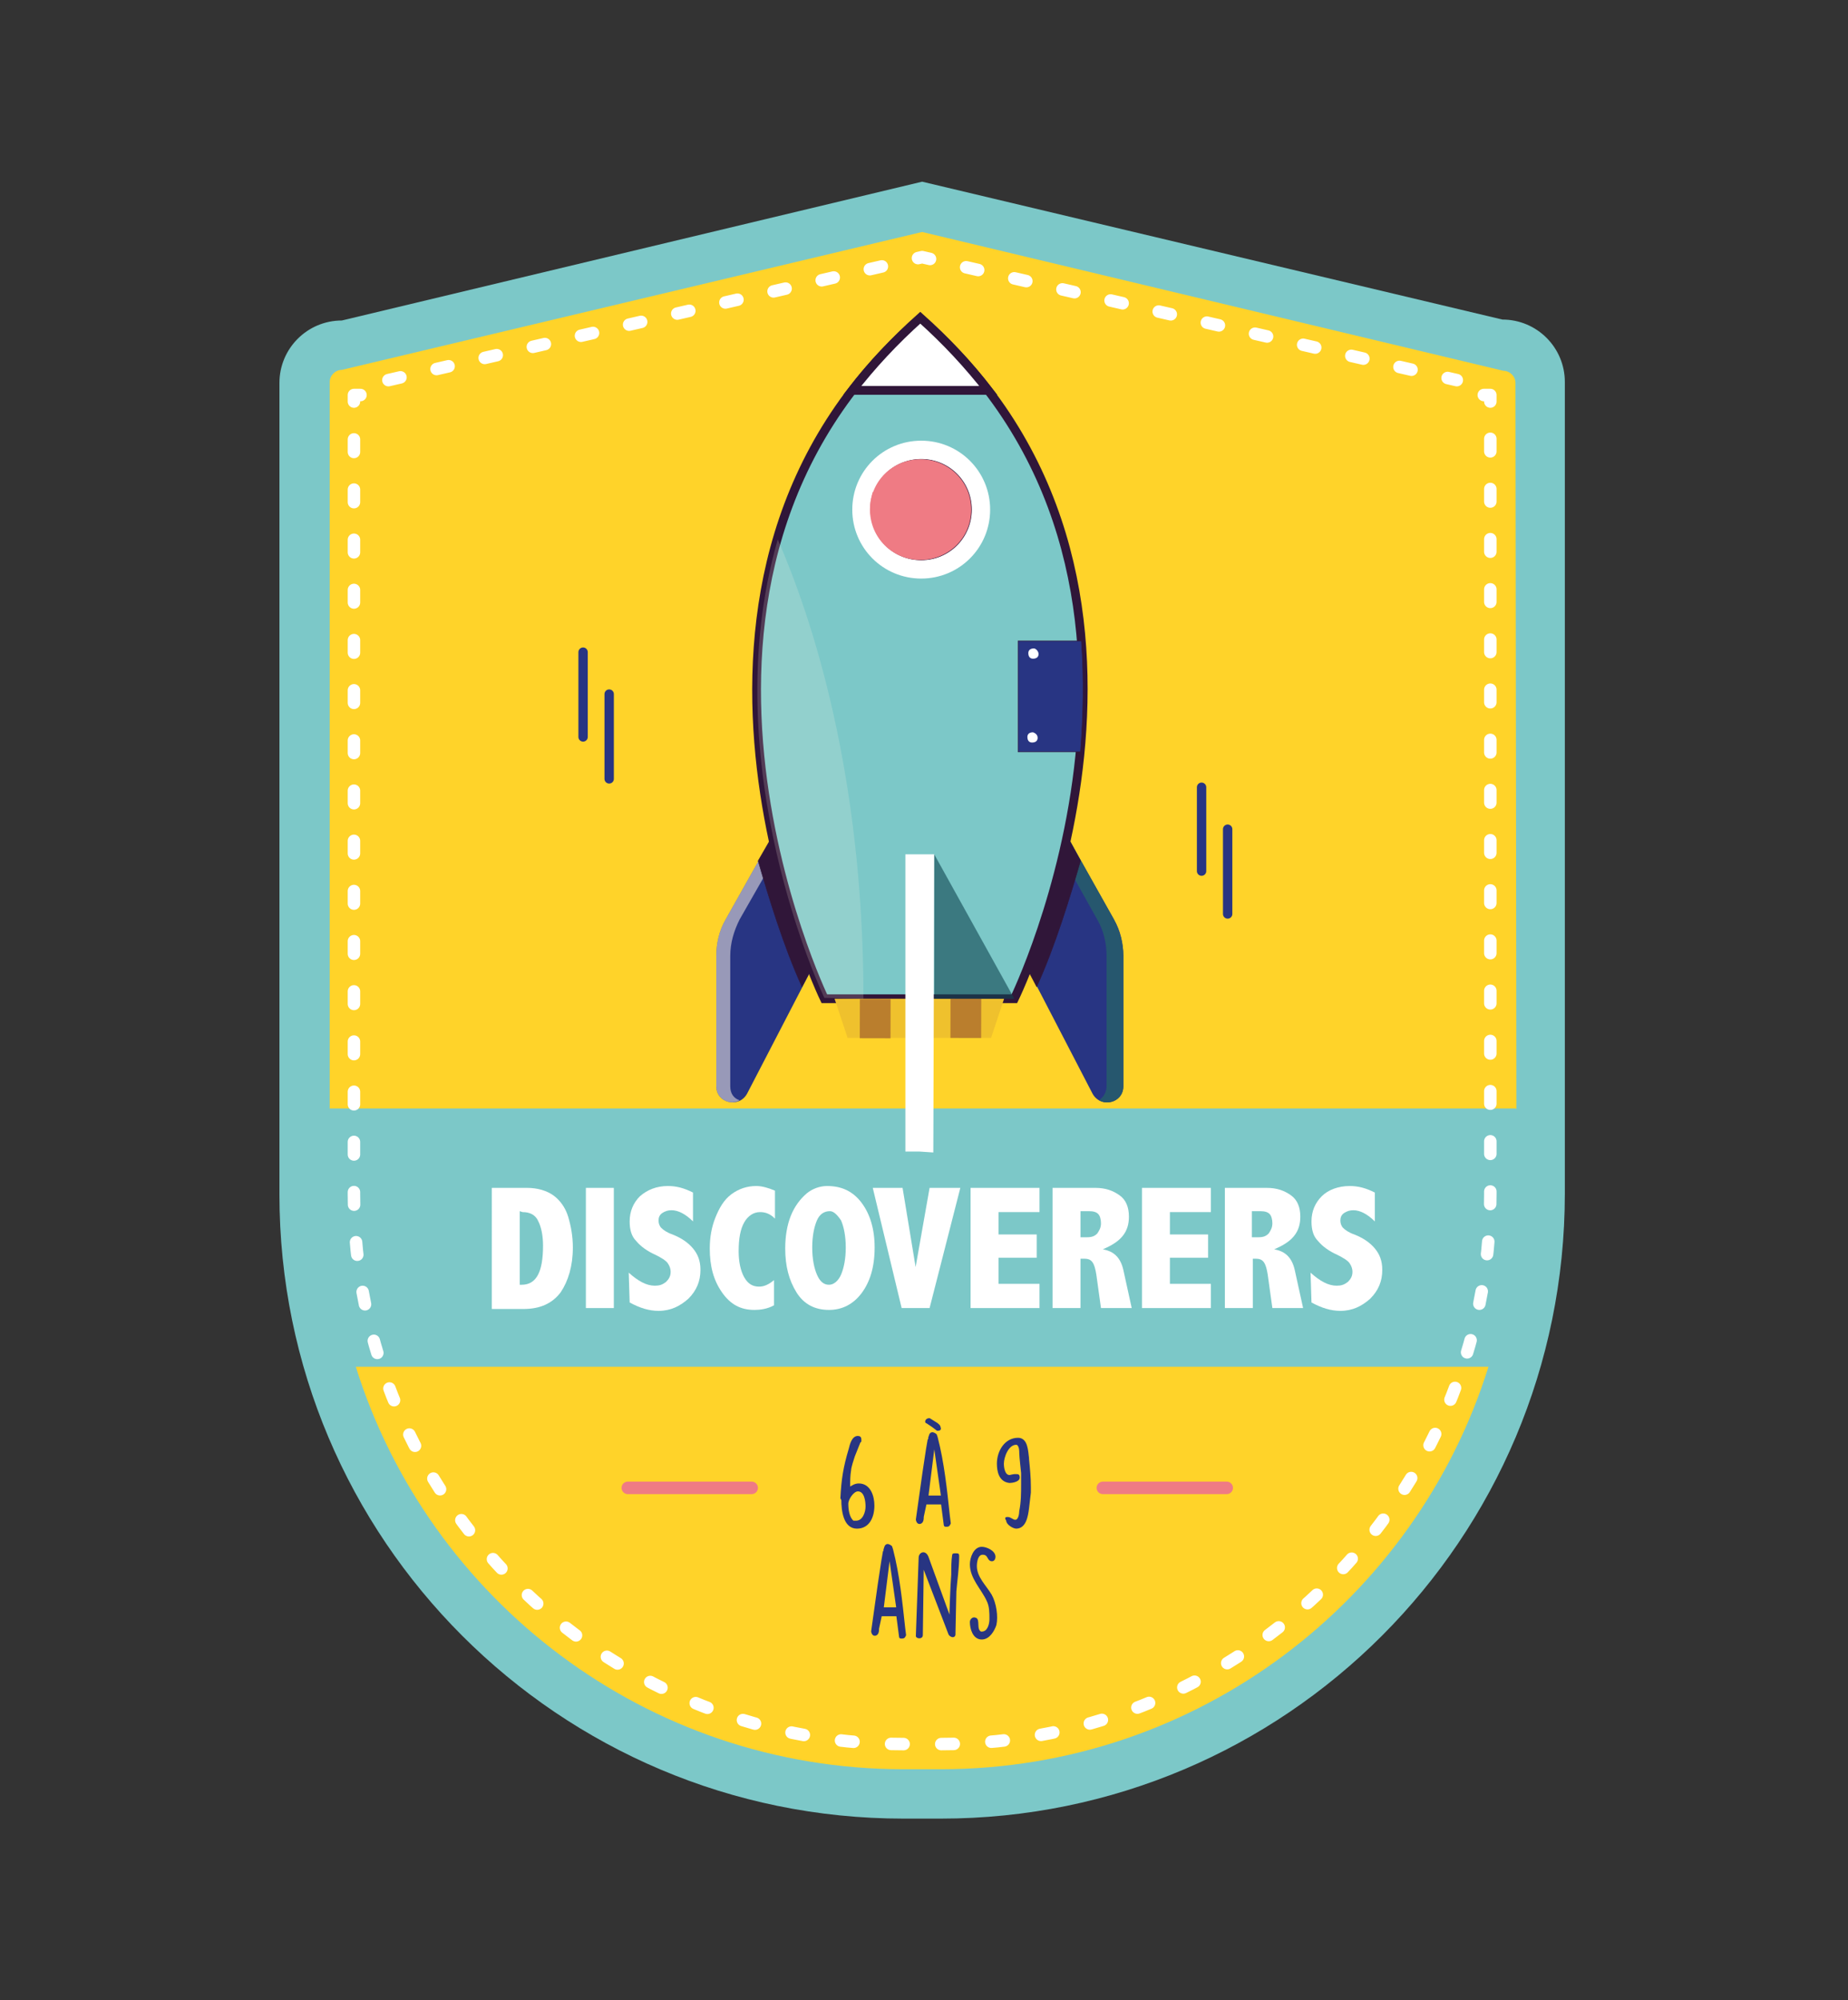 <?xml version="1.0" encoding="utf-8"?>
<!-- Generator: Adobe Illustrator 28.2.0, SVG Export Plug-In . SVG Version: 6.00 Build 0)  -->
<svg version="1.1" id="Calque_1" xmlns="http://www.w3.org/2000/svg" xmlns:xlink="http://www.w3.org/1999/xlink" x="0px" y="0px"
	 viewBox="0 0 198.4 214.7" style="enable-background:new 0 0 198.4 214.7;" xml:space="preserve">
<rect x="0" y="0" width="198.4" height="214.7" fill="#333333" stroke="none"/>
<style type="text/css">
	.st0{fill:#7CC8C8;}
	.st1{fill:#FFD329;}
	.st2{fill:none;stroke:#FFFFFF;stroke-width:1.341;stroke-linecap:round;stroke-linejoin:round;}
	.st3{fill:none;stroke:#FFFFFF;stroke-width:1.341;stroke-linecap:round;stroke-linejoin:round;stroke-dasharray:1.326,3.978;}
	.st4{fill:none;}
	.st5{fill:none;stroke:#EF7B84;stroke-width:1.341;stroke-linecap:round;stroke-miterlimit:10;}
	.st6{fill:none;stroke:#FFFFFF;stroke-width:1.341;stroke-linecap:round;stroke-linejoin:round;stroke-dasharray:1.346,4.04;}
	.st7{fill:#283583;}
	.st8{opacity:0.52;fill:#FFF7E8;enable-background:new    ;}
	.st9{fill:#301639;stroke:#301639;stroke-width:5.932375e-02;stroke-miterlimit:10;}
	.st10{fill:#26576E;}
	.st11{fill:#7CC8C8;stroke:#301639;stroke-width:0.941;stroke-miterlimit:10;}
	.st12{fill:#FFFFFF;stroke:#301639;stroke-width:0.941;stroke-miterlimit:10;}
	.st13{fill:#EFC12D;}
	.st14{fill:#BA7E2D;}
	.st15{fill:#FFFFFF;}
	.st16{fill:#EF7B84;stroke:#301639;stroke-width:5.932375e-02;stroke-miterlimit:10;}
	.st17{fill:#283583;stroke:#301639;stroke-width:5.932375e-02;stroke-miterlimit:10;}
	.st18{fill:#EF7B84;}
	.st19{opacity:0.6;fill:#104551;enable-background:new    ;}
	.st20{opacity:0.17;fill:#FFF7E8;enable-background:new    ;}
	.st21{fill:none;stroke:#283583;stroke-width:1.006;stroke-linecap:round;stroke-miterlimit:10;}
	.st22{fill:#283582;stroke:#283582;stroke-width:0.15;stroke-miterlimit:10;}
</style>
<g>
	<path class="st0" d="M101,195.2h-4c-37,0-67-30-67-67V41.1c0-3.7,3-6.7,6.7-6.7L99,19.5l62.3,14.8c3.7,0,6.7,3,6.7,6.7v87.1
		C168,165.2,138,195.2,101,195.2"/>
	<g>
		<path class="st1" d="M162.7,41.1c0-0.7-0.6-1.3-1.3-1.3L99,24.9L36.7,39.7c-0.7,0-1.3,0.6-1.3,1.3v78h127.4L162.7,41.1L162.7,41.1
			z"/>
		<path class="st1" d="M97,189.9h4c27.6,0,51-18.2,58.8-43.2H38.2C46,171.7,69.4,189.9,97,189.9z"/>
		<path class="st0" d="M162.7,128.2V119H35.3v9.2c0,3.8,0.4,7.5,1,11h125.3L162.7,128.2z"/>
		<path class="st0" d="M162.7,128.2l-1,11C162.3,135.7,162.7,132,162.7,128.2z"/>
		<path class="st0" d="M36.3,139.2c0.5,2.5,1.1,5,1.8,7.4h121.7c0.8-2.4,1.4-4.9,1.8-7.4H36.3z"/>
	</g>
	<polyline class="st2" points="38,43.1 38,42.4 38.7,42.4 	"/>
	<polyline class="st3" points="41.7,40.8 99,27.6 156.4,40.8 	"/>
	<polyline class="st2" points="159.3,42.4 160,42.4 160,43.1 	"/>
	<rect x="31.6" y="126.5" class="st4" width="136.8" height="45.6"/>
	<rect x="50.2" y="154.4" class="st4" width="99.5" height="24.2"/>
	<line class="st5" x1="67.4" y1="159.7" x2="80.7" y2="159.7"/>
	<line class="st5" x1="118.4" y1="159.7" x2="131.7" y2="159.7"/>
	<path class="st6" d="M160,47.1v81.1c0,32.5-26.5,59-59,59h-4c-32.5,0-59-26.5-59-59V45.1"/>
	<g>
		<g>
			<path class="st7" d="M82.9,89.8l-5,8.9c-0.7,1.2-1,2.6-1,3.9v14c0,1.8,2.4,2.4,3.3,0.8l7-13.5L82.9,89.8z"/>
			<path class="st8" d="M78.4,116.6v-14c0-1.4,0.4-2.7,1-3.9l4-7l-0.5-1.9l-5,8.9c-0.7,1.2-1,2.6-1,3.9v14c0,1.4,1.5,2.1,2.5,1.5
				C78.8,117.9,78.4,117.4,78.4,116.6z"/>
			<path class="st9" d="M82.9,89.8l4.2,14.2l-1,1.9c-2-4.4-3.6-9.7-4.7-13.5L82.9,89.8z"/>
			<path class="st7" d="M114.6,89.8l5,8.9c0.7,1.2,1,2.6,1,3.9v14c0,1.8-2.4,2.4-3.3,0.8l-7-13.5L114.6,89.8z"/>
			<path class="st10" d="M117.8,98.7c0.7,1.2,1,2.6,1,3.9v14c0,0.7-0.4,1.2-0.8,1.5c1,0.6,2.6,0,2.6-1.5v-14c0-1.4-0.4-2.7-1-3.9
				l-5-8.9l-0.6,2.1L117.8,98.7z"/>
			<path class="st9" d="M114.6,89.8l-4.3,14.2l1,1.9c2-4.4,3.6-9.7,4.7-13.5L114.6,89.8z"/>
			<path class="st11" d="M88.5,107.2h10.2h10.2c0,0,22.1-45.2-10.1-73C66.6,61.9,88.5,107.2,88.5,107.2z"/>
			<path class="st12" d="M91.5,41.9h7.3h7.3c-2.1-2.7-4.5-5.3-7.3-7.8C96,36.6,93.6,39.2,91.5,41.9z"/>
			<polygon class="st13" points="98.7,111.4 91,111.4 89.6,107.2 98.7,107.2 			"/>
			
				<rect x="91.8" y="107.7" transform="matrix(2.147461e-03 -1 1 2.147461e-03 -15.592 203.008)" class="st14" width="4.2" height="3.3"/>
			<polygon class="st13" points="98.7,111.4 106.4,111.4 107.8,107.2 98.7,107.2 			"/>
			
				<rect x="101.6" y="107.7" transform="matrix(2.147501e-03 -1 1 2.147501e-03 -5.88 212.775)" class="st14" width="4.2" height="3.3"/>
			<path class="st15" d="M106.3,54.7c0,4.1-3.3,7.4-7.4,7.4c-4.1,0-7.4-3.3-7.4-7.4s3.3-7.4,7.4-7.4S106.3,50.6,106.3,54.7z"/>
			<path class="st16" d="M104.3,54.7c0,3-2.4,5.4-5.4,5.4s-5.4-2.4-5.4-5.4s2.4-5.4,5.4-5.4C101.9,49.3,104.3,51.7,104.3,54.7z"/>
			<path class="st17" d="M116.1,68.8h-6.8v11.9h6.7C116.3,76.9,116.4,72.9,116.1,68.8z"/>
			<polygon class="st15" points="98.8,91.7 97.2,91.7 97.2,123.6 98.7,123.6 100.2,123.7 100.3,91.7 			"/>
			<path class="st15" d="M111.5,70.2c0,0.3-0.2,0.5-0.6,0.5c-0.3,0-0.5-0.2-0.5-0.6c0-0.3,0.2-0.5,0.6-0.5
				C111.2,69.6,111.5,69.9,111.5,70.2z"/>
			<path class="st15" d="M111.4,79.2c0,0.3-0.2,0.5-0.6,0.5c-0.3,0-0.5-0.2-0.5-0.6c0-0.3,0.2-0.5,0.6-0.5
				C111.2,78.7,111.4,78.9,111.4,79.2z"/>
			<path class="st18" d="M93.4,54.7c0,3,2.4,5.4,5.4,5.4c1.7,0,3.2-0.8,4.2-2l-9.3-5.3C93.5,53.5,93.4,54.1,93.4,54.7z"/>
			<path class="st18" d="M98.8,50.4c2.8,0,5.1,2.1,5.4,4.9c0-0.2,0-0.4,0-0.6c0-3-2.4-5.4-5.4-5.4s-5.4,2.4-5.4,5.4
				c0,0.2,0,0.4,0,0.6C93.7,52.6,96,50.4,98.8,50.4z"/>
			<polygon class="st19" points="100.3,91.7 108.9,107.2 100.3,107.2 			"/>
			<path class="st20" d="M92.7,107.2c0-24.1-5.5-40.8-9.2-49.3c-7,24.2,5,49.2,5,49.2L92.7,107.2z"/>
		</g>
	</g>
	<line class="st21" x1="62.6" y1="70" x2="62.6" y2="79.1"/>
	<line class="st21" x1="65.4" y1="74.5" x2="65.4" y2="83.6"/>
	<line class="st21" x1="129" y1="84.5" x2="129" y2="93.5"/>
	<line class="st21" x1="131.8" y1="89" x2="131.8" y2="98.1"/>
	<rect x="50.8" y="154.5" class="st4" width="99.1" height="24.1"/>
	<g>
		<path class="st15" d="M52.8,127.5h3.8c1.1,0,2.1,0.3,2.8,0.8c0.7,0.5,1.3,1.3,1.6,2.3c0.3,1,0.5,2.1,0.5,3.3c0,2-0.5,3.6-1.3,4.8
			c-0.9,1.2-2.2,1.8-4,1.8h-3.4V127.5z M55.8,130v7.9H56c1.6,0,2.3-1.4,2.3-4.2c0-1.1-0.2-2-0.5-2.6c-0.3-0.7-0.9-1-1.7-1L55.8,130
			L55.8,130z"/>
		<path class="st15" d="M62.9,127.5h3v12.9h-3V127.5z"/>
		<path class="st15" d="M67.5,136.6c1,0.9,1.9,1.4,2.8,1.4c0.5,0,0.8-0.1,1.2-0.4c0.3-0.3,0.5-0.6,0.5-1.1c0-0.3-0.1-0.6-0.3-0.9
			c-0.2-0.3-0.7-0.6-1.3-0.9c-0.9-0.4-1.6-0.9-2.1-1.5c-0.5-0.5-0.7-1.2-0.7-2.1c0-1.1,0.4-2,1.1-2.7c0.8-0.7,1.8-1.1,3-1.1
			c0.9,0,1.7,0.2,2.7,0.7v3.1c-0.8-0.8-1.6-1.2-2.3-1.2c-0.4,0-0.7,0.1-1,0.3s-0.4,0.5-0.4,0.8s0.1,0.6,0.3,0.8
			c0.2,0.2,0.6,0.5,1.2,0.7c1,0.4,1.7,0.9,2.2,1.5s0.8,1.3,0.8,2.3c0,1.2-0.4,2.2-1.3,3.1c-0.9,0.8-1.9,1.3-3.2,1.3
			c-1,0-2-0.3-3.1-0.9L67.5,136.6L67.5,136.6z"/>
		<path class="st15" d="M83.1,140.1c-0.7,0.4-1.5,0.5-2.1,0.5c-1.5,0-2.6-0.6-3.5-1.9c-0.9-1.3-1.3-2.8-1.3-4.7
			c0-1.2,0.2-2.3,0.6-3.3s0.9-1.9,1.7-2.5c0.8-0.6,1.7-0.9,2.7-0.9c0.6,0,1.3,0.2,2,0.5v3c-0.5-0.5-1-0.7-1.6-0.7
			c-0.7,0-1.3,0.4-1.7,1.1c-0.4,0.7-0.6,1.7-0.6,3.1c0,1.1,0.2,2.1,0.6,2.8c0.4,0.7,0.9,1,1.6,1c0.5,0,1-0.2,1.6-0.7V140.1z"/>
		<path class="st15" d="M88.8,127.3c1.6,0,2.8,0.6,3.7,1.8c0.9,1.2,1.4,2.8,1.4,4.8c0,2.1-0.5,3.7-1.4,4.9s-2.1,1.8-3.5,1.8
			c-1.5,0-2.7-0.6-3.5-1.9c-0.8-1.3-1.2-2.8-1.2-4.7c0-1.3,0.2-2.5,0.6-3.5c0.4-1,1-1.8,1.7-2.4C87.2,127.6,88,127.3,88.8,127.3z
			 M89.1,130c-0.6,0-1.1,0.3-1.4,1c-0.3,0.7-0.5,1.7-0.5,2.9s0.2,2.2,0.5,2.9s0.7,1.1,1.3,1.1c0.5,0,1-0.4,1.3-1.1
			c0.3-0.7,0.5-1.7,0.5-2.9s-0.2-2.2-0.5-2.9C89.9,130.4,89.5,130,89.1,130z"/>
		<path class="st15" d="M93.7,127.5h3.2l1.4,8.5l1.5-8.5h3.3l-3.3,12.9h-3L93.7,127.5z"/>
		<path class="st15" d="M104.2,127.5h7.4v2.6h-4.4v2.4h4.1v2.5h-4.1v2.8h4.4v2.6h-7.4V127.5z"/>
		<path class="st15" d="M113,127.5h4.6c1.1,0,1.9,0.3,2.6,0.8c0.7,0.5,1,1.3,1,2.3c0,0.8-0.2,1.5-0.7,2.1s-1.2,1-2.1,1.4
			c1.2,0.2,1.9,0.9,2.2,2.2l0.9,4.1h-3.3l-0.5-3.6c-0.1-0.6-0.2-1-0.4-1.3s-0.5-0.4-0.9-0.4H116v5.3h-3V127.5z M116,130v2.8h0.7
			c0.5,0,0.8-0.1,1.1-0.4c0.2-0.3,0.4-0.6,0.4-1.1c0-0.4-0.1-0.8-0.3-1s-0.5-0.3-1-0.3H116z"/>
		<path class="st15" d="M122.6,127.5h7.4v2.6h-4.4v2.4h4.1v2.5h-4.1v2.8h4.4v2.6h-7.4V127.5z"/>
		<path class="st15" d="M131.4,127.5h4.6c1.1,0,1.9,0.3,2.6,0.8c0.7,0.5,1,1.3,1,2.3c0,0.8-0.2,1.5-0.7,2.1s-1.2,1-2.1,1.4
			c1.2,0.2,1.9,0.9,2.2,2.2l0.9,4.1h-3.3l-0.5-3.6c-0.1-0.6-0.2-1-0.4-1.3s-0.5-0.4-0.9-0.4h-0.3v5.3h-3v-12.9
			C131.5,127.5,131.4,127.5,131.4,127.5z M134.4,130v2.8h0.7c0.5,0,0.8-0.1,1.1-0.4c0.2-0.3,0.4-0.6,0.4-1.1c0-0.4-0.1-0.8-0.3-1
			s-0.5-0.3-1-0.3H134.4z"/>
		<path class="st15" d="M140.7,136.6c1,0.9,1.9,1.4,2.8,1.4c0.5,0,0.8-0.1,1.2-0.4c0.3-0.3,0.5-0.6,0.5-1.1c0-0.3-0.1-0.6-0.3-0.9
			c-0.2-0.3-0.7-0.6-1.3-0.9c-0.9-0.4-1.6-0.9-2.1-1.5c-0.5-0.5-0.7-1.2-0.7-2.1c0-1.1,0.4-2,1.1-2.7s1.8-1.1,3-1.1
			c0.9,0,1.7,0.2,2.7,0.7v3.1c-0.8-0.8-1.6-1.2-2.3-1.2c-0.4,0-0.7,0.1-1,0.3s-0.4,0.5-0.4,0.8s0.1,0.6,0.3,0.8s0.6,0.5,1.2,0.7
			c1,0.4,1.7,0.9,2.2,1.5s0.8,1.3,0.8,2.3c0,1.2-0.4,2.2-1.3,3.1c-0.9,0.8-1.9,1.3-3.2,1.3c-1,0-2-0.3-3.1-0.9L140.7,136.6
			L140.7,136.6z"/>
	</g>
	<g>
		<path class="st22" d="M90.3,160.8c0.1-2,0.3-3.3,0.9-5.3c0.1-0.4,0.3-1.3,0.9-1.3c0.2,0,0.3,0.1,0.3,0.3c0,0.1,0,0.2,0,0.2
			s0,0-0.1,0.1c-0.2,0.5-0.4,1-0.6,1.5l0,0c-0.1,0.3-0.4,1.2-0.4,1.5c-0.1,0.6-0.1,1.1-0.1,1.6v0.3c0.3-0.2,0.6-0.4,1-0.4
			c1.2,0,1.6,1.3,1.6,2.3c0,1.2-0.5,2.4-1.8,2.4c-1.4,0-1.6-1.9-1.6-3L90.3,160.8L90.3,160.8z M91.6,163.3c0,0,0.2,0,0.3,0
			c0.8,0,1.1-1,1.1-1.6c0-0.5-0.1-1.7-0.9-1.7c-0.5,0-1.1,0.9-1.1,1.4C91,162,91.1,162.9,91.6,163.3z"/>
		<path class="st22" d="M99.4,161.4L99.4,161.4l-0.3,1.4c0,0.2,0,0.7-0.4,0.7c-0.2,0-0.3-0.3-0.3-0.4c1.2-8.7,1.3-8.7,1.3-8.7
			c0.1-0.2,0.1-0.6,0.4-0.6c0.1,0,0.3,0.1,0.4,0.2l0.1,0.3c0.7,2.7,1,5.6,1.3,8.4l0.1,0.8l0,0c-0.1,0.2-0.1,0.3-0.4,0.3l0,0
			c-0.1,0-0.2,0-0.2-0.1l-0.3-2.3L99.4,161.4L99.4,161.4z M100.7,153.5c-0.1,0-0.1,0-0.2-0.1l-0.4-0.3l-0.6-0.4
			c-0.1,0-0.1-0.1-0.1-0.1c0-0.2,0.2-0.3,0.3-0.3h0.1l0.8,0.5c0.1,0.1,0.3,0.2,0.3,0.4C101,153.4,100.9,153.5,100.7,153.5z
			 M99.6,160.6h1.5l-0.8-5.6L99.6,160.6z"/>
		<path class="st22" d="M108.2,162.9c0.3,0,0.5,0.3,0.8,0.3c0.4,0,0.5-0.7,0.5-1l0,0c0.2-1,0.2-1.9,0.2-2.9c0-0.3,0-1.2,0-1.2
			c0-0.1-0.2-1.7-0.2-2.2c0,0,0,0,0-0.1c0-0.3-0.1-0.8-0.4-0.8c-0.9,0-1.4,1.4-1.4,2.1c0,0.4,0.1,1.3,0.7,1.3c0,0,0.4-0.1,0.5-0.1
			h0.2c0.2,0,0.3,0,0.3,0.3c0,0.4-0.8,0.5-1,0.5c-1.1-0.1-1.3-1.2-1.3-2c0-1.3,0.8-2.7,2.2-2.7c1,0,1,1.4,1.1,2.1v0.1
			c0.1,1,0.2,2,0.2,3c0,0.2,0,0.6,0,0.6l-0.2,1.7c-0.1,0.8-0.3,2.1-1.3,2.1c-0.3,0-1-0.4-1-0.8C107.9,162.9,108,162.9,108.2,162.9z"
			/>
		<path class="st22" d="M94.6,173.4L94.6,173.4l-0.3,1.4c0,0.2,0,0.7-0.4,0.7c-0.2,0-0.3-0.3-0.3-0.4c1.2-8.7,1.3-8.7,1.3-8.7
			c0.1-0.2,0.1-0.6,0.4-0.6c0.1,0,0.3,0.1,0.4,0.2l0.1,0.3c0.7,2.7,1,5.6,1.3,8.4l0.1,0.8l0,0c-0.1,0.2-0.1,0.3-0.4,0.3l0,0
			c-0.1,0-0.2,0-0.2-0.1l-0.3-2.3L94.6,173.4L94.6,173.4z M94.8,172.6h1.5l-0.8-5.6L94.8,172.6z"/>
		<path class="st22" d="M98.7,167.2c0-0.5,0.6-0.8,0.9-0.1l2.4,6.6c0-0.5,0.1-3.5,0.2-4.7c0-0.7,0-1.5,0.1-2.1
			c0-0.1,0.1-0.1,0.3-0.1c0.3,0,0.3,0,0.3,0.3c0,1.2-0.2,2.5-0.3,3.7c0,0.7-0.1,4-0.1,4.7c-0.1,0.3-0.5,0.1-0.6-0.1
			c-0.1-0.3-0.2-0.5-2.8-7.3l-0.1,7.4c0,0.4-0.6,0.3-0.6,0.1L98.7,167.2z"/>
		<path class="st22" d="M104.7,173.7c0.5,0.1,0,1.2,0.6,1.5h0.1c0.7,0,0.9-0.9,0.9-1.4c0-0.7,0-1.4-0.3-2c-0.6-1.3-1.8-2.4-1.8-3.9
			c0-0.7,0.4-1.8,1.2-1.8c0.5,0,1.4,0.4,1.4,1c0,0.2-0.1,0.4-0.3,0.4c-0.5,0-0.3-0.7-1-0.7c-0.6,0-0.7,0.9-0.7,1.3
			c0,1.2,1,2.1,1.6,3.1c0.5,0.9,0.7,2.3,0.5,3.2c-0.2,0.6-0.7,1.5-1.5,1.5c-0.9,0-1.2-1.1-1.2-1.8
			C104.2,173.8,104.5,173.6,104.7,173.7z"/>
	</g>
</g>
</svg>
